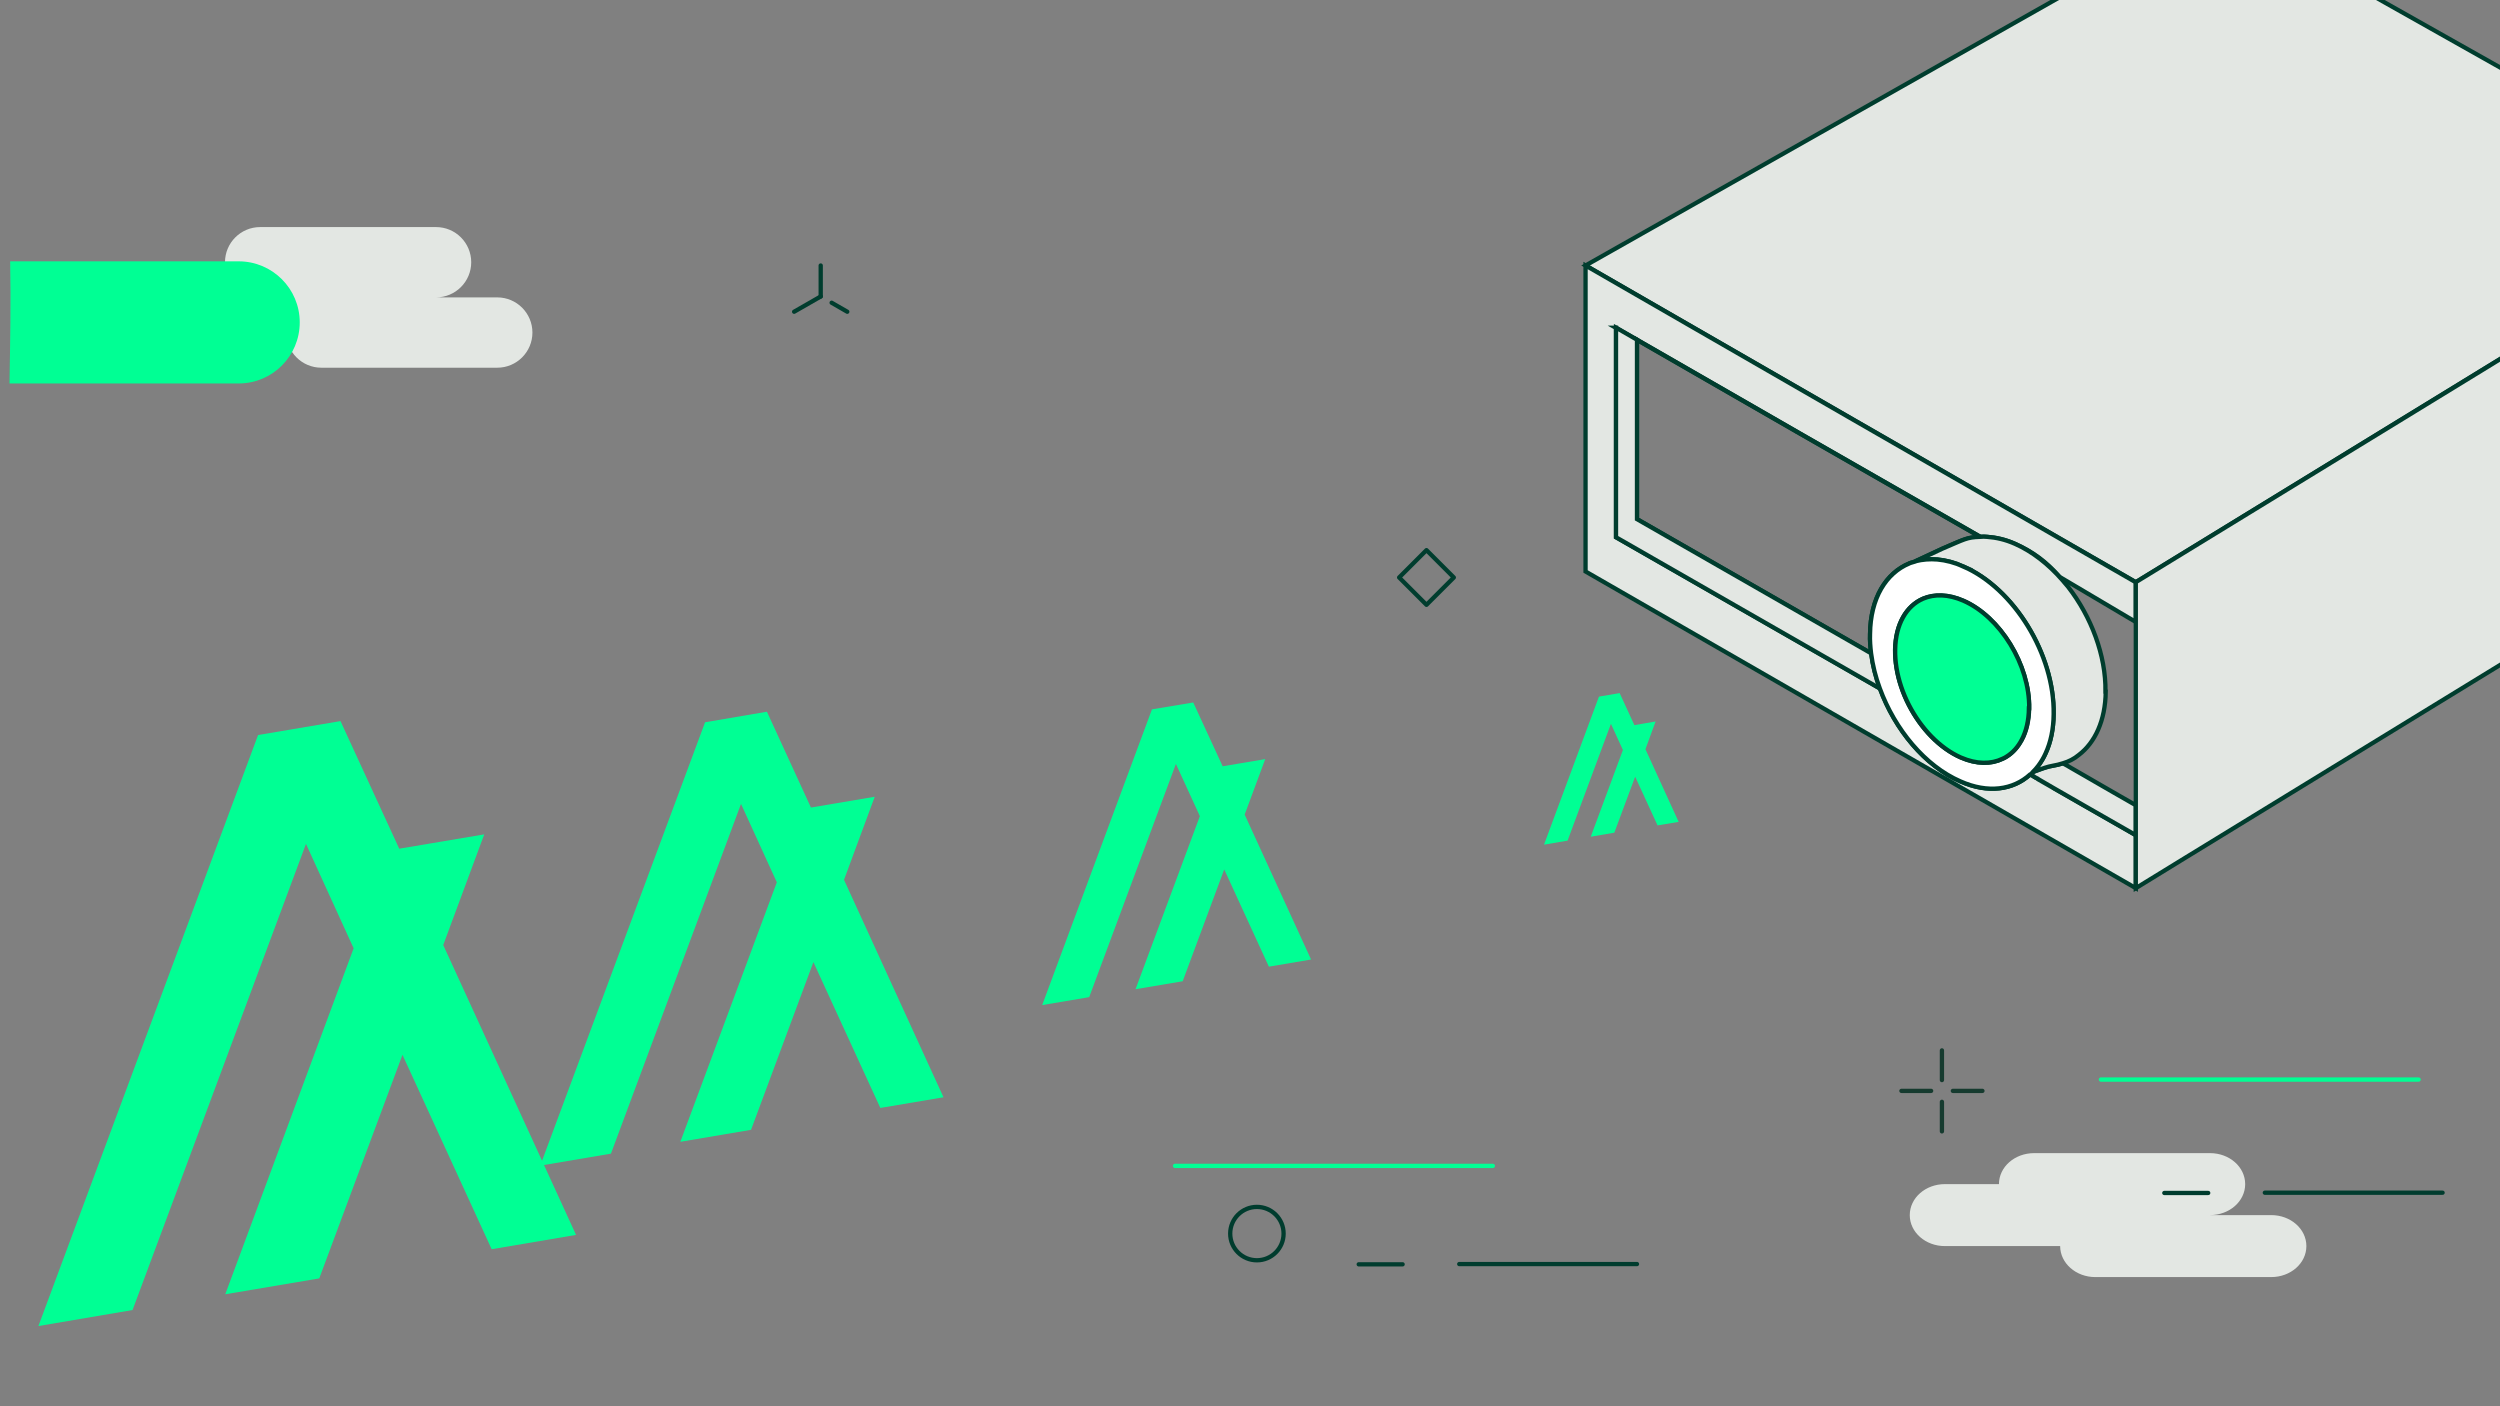<?xml version="1.0" encoding="UTF-8"?><svg id="Layer_1" data-name="Layer 1" xmlns="http://www.w3.org/2000/svg" viewBox="0 0 192 108"><rect x="0" y="0" width="192" height="108" fill="#808080" stroke="none"/><defs><style>.cls-1, .cls-2, .cls-3, .cls-4, .cls-5, .cls-6, .cls-7, .cls-8, .cls-9 {
        stroke-width: .33px;
      }

      .cls-1, .cls-2, .cls-3, .cls-4, .cls-8, .cls-9 {
        stroke: #003d2e;
      }

      .cls-1, .cls-2, .cls-3, .cls-9 {
        stroke-miterlimit: 10;
      }

      .cls-1, .cls-10 {
        fill: #00ff94;
      }

      .cls-2 {
        fill: #fff;
      }

      .cls-3, .cls-4, .cls-11 {
        fill: #e3e7e3;
      }

      .cls-4, .cls-5, .cls-6, .cls-7, .cls-8 {
        stroke-linecap: round;
        stroke-linejoin: round;
      }

      .cls-5 {
        stroke: #163b2f;
      }

      .cls-5, .cls-6, .cls-7, .cls-8, .cls-9 {
        fill: none;
      }

      .cls-6 {
        stroke: #00ff94;
      }

      .cls-7 {
        stroke: #003c2e;
      }</style></defs><rect class="cls-8" x="108.07" y="42.87" width="2.97" height="2.97" transform="translate(63.45 -64.48) rotate(45)"/><circle class="cls-7" cx="96.53" cy="94.74" r="2.05"/><line class="cls-7" x1="104.35" y1="97.1" x2="107.72" y2="97.1"/><line class="cls-6" x1="90.24" y1="89.54" x2="114.65" y2="89.54"/><line class="cls-7" x1="112.07" y1="97.08" x2="125.72" y2="97.08"/><path class="cls-11" d="M174.43,93.32h-4.7c1.49,0,2.7-1.06,2.7-2.38s-1.21-2.38-2.7-2.38h-13.51c-1.49,0-2.7,1.06-2.7,2.38h-4.15c-1.49,0-2.7,1.06-2.7,2.38s1.21,2.38,2.7,2.38h8.85c0,1.31,1.21,2.38,2.7,2.38h13.51c1.49,0,2.7-1.06,2.7-2.38s-1.21-2.38-2.7-2.38Z"/><line class="cls-7" x1="166.22" y1="91.62" x2="169.59" y2="91.62"/><line class="cls-6" x1="161.35" y1="82.91" x2="185.75" y2="82.91"/><line class="cls-7" x1="173.94" y1="91.6" x2="187.59" y2="91.6"/><g><line class="cls-5" x1="149.14" y1="80.67" x2="149.14" y2="82.95"/><line class="cls-5" x1="149.14" y1="84.62" x2="149.14" y2="86.89"/><line class="cls-5" x1="146.03" y1="83.78" x2="148.31" y2="83.78"/><line class="cls-5" x1="149.98" y1="83.78" x2="152.25" y2="83.78"/></g><g><line class="cls-8" x1="60.99" y1="23.94" x2="63.03" y2="22.77"/><line class="cls-8" x1="65.07" y1="23.94" x2="63.87" y2="23.25"/><line class="cls-8" x1="63.03" y1="22.77" x2="63.03" y2="20.39"/></g><path class="cls-11" d="M38.19,22.84h-4.7c1.49,0,2.7-1.21,2.7-2.7s-1.21-2.7-2.7-2.7h-13.51c-1.49,0-2.7,1.21-2.7,2.7h-4.15c-1.49,0-2.7,1.21-2.7,2.7s1.21,2.7,2.7,2.7h8.85c0,1.49,1.21,2.7,2.7,2.7h13.51c1.49,0,2.7-1.21,2.7-2.7s-1.21-2.7-2.7-2.7Z"/><path class="cls-10" d="M18.33,20.07H.78c.06,3.18,0,6.27-.05,9.38H18.33c2.59,0,4.69-2.1,4.69-4.69s-2.1-4.69-4.69-4.69Z"/><g><polygon class="cls-10" points="44.24 94.84 37.76 95.94 30.91 81.01 24.52 98.18 17.3 99.4 27.16 72.83 23.5 64.81 10.18 100.61 2.95 101.84 19.82 56.45 26.15 55.38 30.66 65.18 37.19 64.08 34.04 72.58 44.24 94.84"/><polygon class="cls-10" points="72.46 84.27 67.61 85.09 62.47 73.89 57.68 86.77 52.25 87.69 59.66 67.76 56.91 61.74 46.92 88.6 41.49 89.52 54.15 55.47 58.9 54.66 62.28 62.02 67.18 61.19 64.82 67.57 72.46 84.27"/><polygon class="cls-10" points="100.69 73.69 97.45 74.24 94.02 66.77 90.83 75.36 87.21 75.97 92.15 62.68 90.31 58.67 83.65 76.58 80.04 77.19 88.47 54.48 91.64 53.95 93.9 58.85 97.17 58.3 95.59 62.56 100.69 73.69"/><polygon class="cls-10" points="128.92 63.12 127.3 63.39 125.58 59.65 123.98 63.95 122.17 64.26 124.64 57.6 123.72 55.59 120.39 64.56 118.58 64.87 122.8 53.5 124.39 53.23 125.52 55.69 127.15 55.41 126.37 57.54 128.92 63.12"/></g><g><polygon class="cls-3" points="211.04 15.91 191.06 28.15 164.03 44.71 142.36 32.24 121.77 20.39 170.28 -7.06 211.04 15.91"/><path class="cls-3" d="M124.11,25.17v16.09l20.27,11.61c1.15,3.15,3.47,5.96,6.19,7.14,2.12,.94,4.04,.66,5.35-.53l.11,.07,.53,.3v.02l7.47,4.27v4.07l-42.26-24.32V20.39l20.58,11.86,21.68,12.47v3.05l-5.86-3.47c-1.05-1.2-2.08-1.94-3.41-2.53-.74-.33-1.46-.49-2.15-.54-.18-.02-.35-.02-.53,0l-13.88-7.95-12.5-7.19-1.61-.92Z"/><path class="cls-9" d="M152.09,41.23c-1.05,.03-1.53,.32-2.91,.91l-2.06,.96-.02,.02-.43,.13-.03,.02c-1.79,.74-2.99,2.66-3.02,5.42-.02,.49,.02,.99,.08,1.49l-17.98-10.31v-13.78l12.5,7.19,13.88,7.95Z"/><path class="cls-3" d="M144.38,52.88l-20.27-11.62V25.16l1.61,.93v13.78l17.99,10.31c.11,.91,.34,1.81,.67,2.7Z"/><path class="cls-4" d="M164.03,61.84v2.3s-7.47-4.27-7.47-4.29c0-.02-.21-.13-.24-.14-.09-.05-.23-.13-.25-.24,0-.05,0-.1,.03-.13,.06-.07,.16-.1,.24-.13,.32-.14,.65-.25,.99-.34,.34-.08,.68-.11,1.01-.22,.04-.01,.06-.03,.14,0,.2,.1,.39,.22,.58,.33l1.06,.61,1.28,.74,1.25,.72,.96,.55,.42,.24Z"/><polygon class="cls-3" points="211.04 15.9 211.04 39.41 167.94 65.81 167.45 66.11 164.03 68.21 164.03 44.71 191.07 28.16 211.04 15.9"/><path class="cls-3" d="M161.72,53.12c-.03,2.22-.82,3.91-2.07,4.86-.36,.3-.77,.51-1.22,.64-.26,.08-.52,.15-.78,.19-.41,.07-.8,.22-1.19,.36-.07,.03-.13,.05-.2,.07-.04,.02-.11,.02-.15,.06,.15-.15,.3-.31,.43-.49,.21-.28,.41-.61,.56-.95,.39-.84,.61-1.86,.62-3.02,.07-4.57-3.04-9.64-6.93-11.33-.69-.31-1.36-.48-2-.54-.59-.05-1.17,0-1.68,.13l2.06-.96c1.73-.73,1.86-.88,2.91-.91,.18-.02,.34-.02,.53,0,.69,.05,1.41,.21,2.15,.54,1.33,.59,2.56,1.56,3.61,2.76,.15,.18,.3,.36,.46,.54,1.77,2.28,2.91,5.26,2.87,8.05Z"/><path class="cls-2" d="M150.8,43.51c-.69-.31-1.36-.48-2-.54-.59-.05-1.17,0-1.68,.13l-.02,.02-.43,.13-.03,.02c-1.79,.74-2.99,2.66-3.02,5.42-.02,.49,.02,.99,.08,1.49,.12,.9,.34,1.81,.67,2.69,1.15,3.15,3.47,5.96,6.19,7.14,2.12,.94,4.04,.66,5.35-.53,.1-.03,.1-.08,.2-.18,.15-.15,.3-.31,.43-.49,.21-.28,.41-.61,.56-.95,.39-.84,.61-1.86,.62-3.02,.07-4.57-3.04-9.64-6.93-11.33Zm4.47,13.3c-.28,.54-.67,.99-1.13,1.28-.12,.07-.21,.13-.33,.18-.89,.43-2,.43-3.22-.1-1.63-.71-3.07-2.23-3.99-4.02-.46-.9-.8-1.89-.95-2.87-.08-.46-.11-.92-.11-1.36,.03-1.99,.87-3.38,2.15-3.94,.85-.36,1.94-.34,3.09,.16,2.84,1.23,5.11,4.94,5.06,8.26-.02,.95-.21,1.76-.56,2.41Z"/><path class="cls-1" d="M155.82,54.4c-.01,.95-.21,1.76-.55,2.41h0c-.28,.55-.67,.98-1.14,1.28-.1,.07-.21,.13-.33,.18-.89,.43-2,.43-3.2-.09-1.63-.72-3.07-2.24-3.99-4.03-.47-.91-.8-1.89-.96-2.87-.07-.46-.11-.92-.1-1.37,.03-1.98,.87-3.38,2.14-3.93,.87-.37,1.94-.35,3.09,.15,2.84,1.24,5.11,4.94,5.06,8.27Z"/></g></svg>